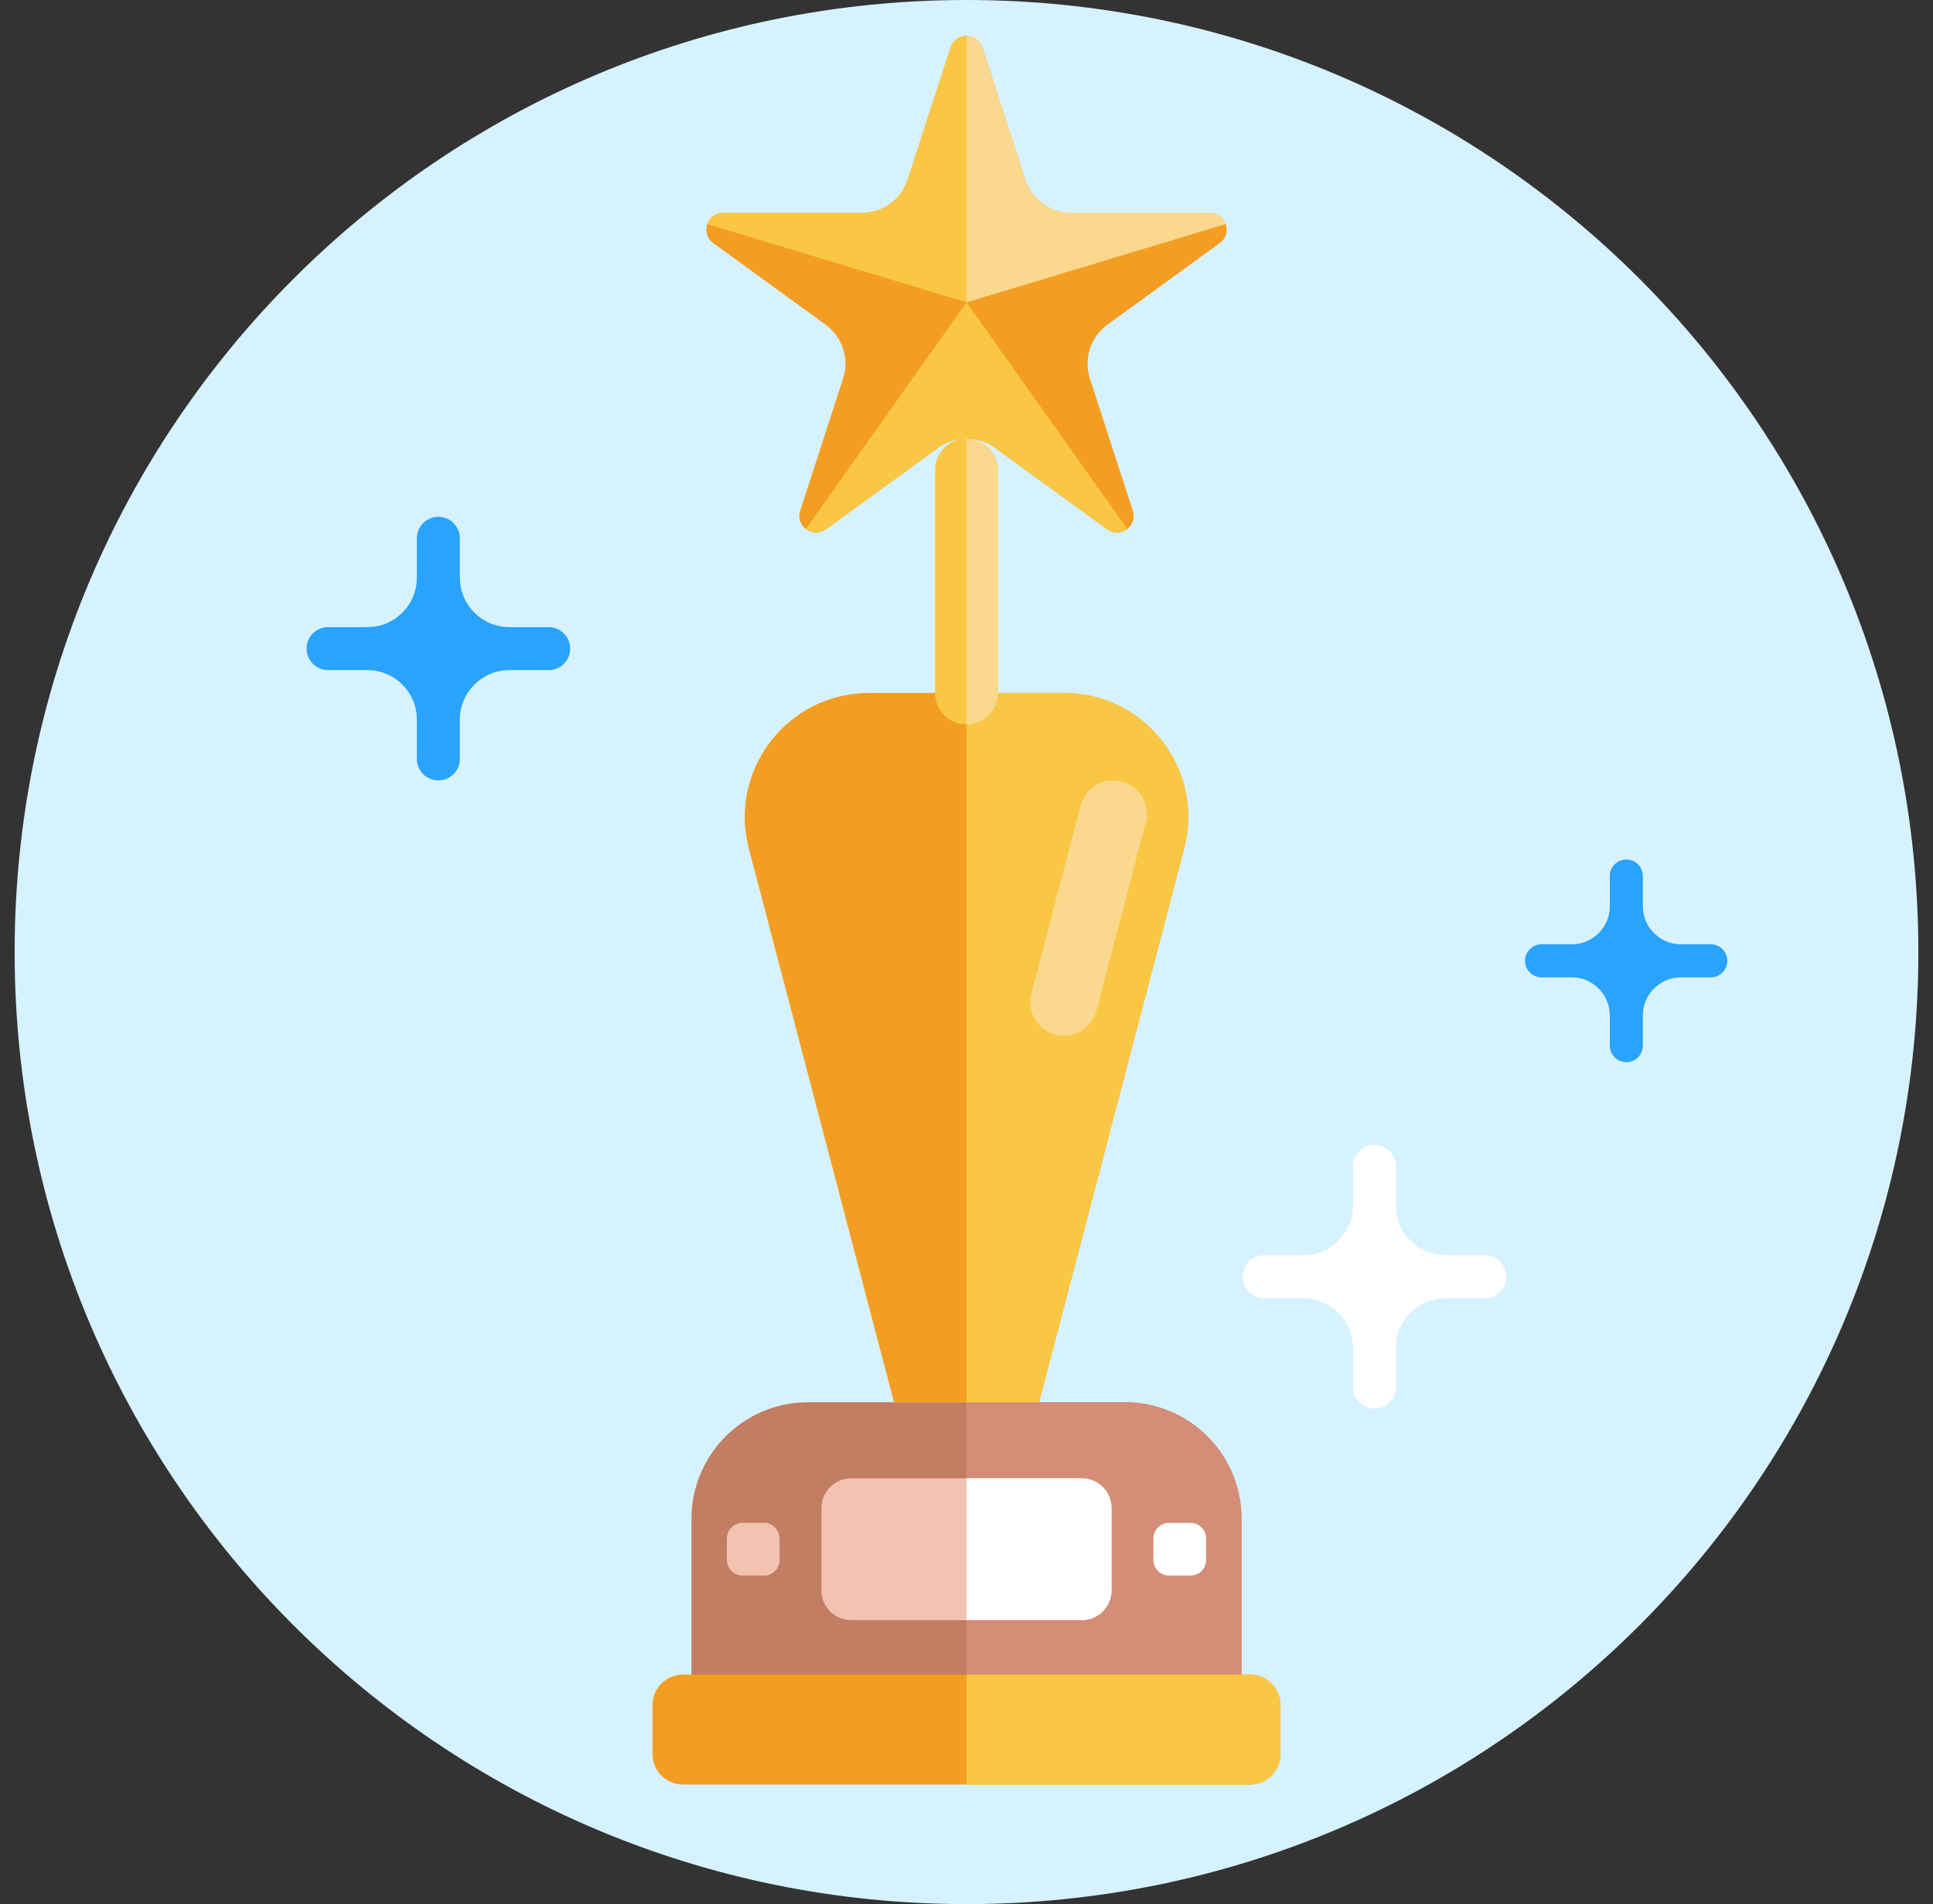 <svg width="66" height="65" viewBox="0 0 66 65" fill="none" xmlns="http://www.w3.org/2000/svg">
<rect x="0" y="0" width="66" height="65" fill="#333333" stroke="none"/>
<path d="M33 65C50.949 65 65.5 50.449 65.5 32.5C65.5 14.551 50.949 0 33 0C15.051 0 0.5 14.551 0.5 32.5C0.5 50.449 15.051 65 33 65Z" fill="#D7F2FF"/>
<path d="M42.391 51.849V59.042H23.609V51.849C23.609 49.65 25.392 47.869 27.589 47.869H38.411C40.608 47.869 42.391 49.65 42.391 51.849Z" fill="#C17E62"/>
<path d="M42.391 51.849V59.042H33V47.869H38.411C40.608 47.869 42.391 49.65 42.391 51.849Z" fill="#D48D77"/>
<path d="M43.72 58.201V59.883C43.72 60.158 43.611 60.421 43.416 60.615C43.222 60.81 42.959 60.919 42.684 60.919H23.316C23.041 60.919 22.778 60.81 22.584 60.615C22.389 60.421 22.28 60.158 22.28 59.883V58.201C22.28 57.926 22.389 57.663 22.584 57.469C22.778 57.275 23.041 57.166 23.316 57.166H42.684C42.82 57.165 42.955 57.192 43.08 57.244C43.206 57.296 43.32 57.373 43.416 57.469C43.513 57.565 43.589 57.679 43.641 57.804C43.693 57.93 43.72 58.065 43.72 58.201Z" fill="#F39E22"/>
<path d="M43.72 58.201V59.883C43.72 60.158 43.611 60.421 43.416 60.615C43.222 60.81 42.959 60.919 42.684 60.919H33V57.166H42.684C42.959 57.166 43.222 57.275 43.416 57.469C43.611 57.663 43.72 57.926 43.72 58.201Z" fill="#F9C744"/>
<path d="M40.648 51.986H39.915C39.773 51.986 39.638 52.043 39.538 52.143C39.438 52.242 39.382 52.378 39.382 52.519V53.253C39.382 53.394 39.438 53.53 39.538 53.63C39.638 53.73 39.773 53.786 39.915 53.786H40.648C40.79 53.786 40.925 53.73 41.025 53.63C41.125 53.53 41.181 53.394 41.181 53.253V52.519C41.181 52.378 41.125 52.242 41.025 52.143C40.925 52.043 40.79 51.986 40.648 51.986Z" fill="white"/>
<path d="M26.085 51.986H25.352C25.21 51.986 25.075 52.043 24.975 52.143C24.875 52.242 24.819 52.378 24.819 52.519V53.253C24.819 53.394 24.875 53.53 24.975 53.63C25.075 53.73 25.21 53.786 25.352 53.786H26.085C26.227 53.786 26.362 53.73 26.462 53.63C26.562 53.53 26.618 53.394 26.618 53.253V52.519C26.618 52.378 26.562 52.242 26.462 52.143C26.362 52.043 26.227 51.986 26.085 51.986Z" fill="#F3C3B1"/>
<path d="M36.937 50.465H29.063C28.93 50.465 28.798 50.492 28.675 50.543C28.551 50.594 28.439 50.669 28.345 50.763C28.251 50.857 28.176 50.969 28.125 51.093C28.074 51.216 28.047 51.348 28.047 51.481V54.291C28.047 54.56 28.154 54.819 28.345 55.009C28.535 55.2 28.794 55.307 29.063 55.307H36.937C37.206 55.307 37.464 55.2 37.655 55.009C37.846 54.819 37.953 54.56 37.953 54.291V51.481C37.953 51.212 37.846 50.953 37.655 50.763C37.464 50.572 37.206 50.465 36.937 50.465Z" fill="#F3C3B1"/>
<path d="M36.937 55.307H33V50.465H36.937C37.206 50.465 37.464 50.572 37.655 50.763C37.846 50.953 37.953 51.212 37.953 51.481V54.291C37.953 54.424 37.926 54.556 37.875 54.679C37.824 54.803 37.749 54.915 37.655 55.009C37.561 55.103 37.449 55.178 37.325 55.229C37.202 55.281 37.07 55.307 36.937 55.307Z" fill="white"/>
<path d="M40.431 28.969L35.477 47.869H30.523L25.569 28.969C24.865 26.283 26.892 23.655 29.67 23.655H36.33C39.108 23.655 41.135 26.283 40.431 28.969Z" fill="#F39E22"/>
<path d="M40.431 28.969L35.477 47.869H33V23.655H36.33C39.108 23.655 41.135 26.283 40.431 28.969Z" fill="#F9C744"/>
<path d="M37.437 34.502L39.12 28.082C39.311 27.353 38.761 26.641 38.008 26.641C37.754 26.641 37.507 26.725 37.306 26.881C37.105 27.036 36.961 27.253 36.897 27.499L35.214 33.919C35.023 34.648 35.573 35.36 36.326 35.36C36.58 35.36 36.827 35.276 37.028 35.121C37.229 34.965 37.373 34.748 37.437 34.502Z" fill="#FAD98F"/>
<path d="M34.073 16.041V23.655C34.073 23.94 33.96 24.212 33.758 24.414C33.557 24.615 33.285 24.728 33 24.728C32.407 24.728 31.927 24.247 31.927 23.655V16.041C31.927 15.448 32.407 14.969 33 14.969C33.593 14.969 34.073 15.448 34.073 16.041Z" fill="#F9C744"/>
<path d="M34.073 16.041V23.655C34.073 23.94 33.96 24.212 33.758 24.414C33.557 24.615 33.285 24.728 33 24.728V14.969C33.593 14.969 34.073 15.448 34.073 16.041Z" fill="#FAD98F"/>
<path d="M41.648 8.298L37.809 11.087C37.529 11.291 37.321 11.578 37.214 11.907C37.107 12.236 37.106 12.59 37.213 12.92L38.679 17.433C38.851 17.958 38.249 18.395 37.803 18.071L33.964 15.281C33.684 15.077 33.346 14.968 33 14.969C32.662 14.969 32.323 15.072 32.037 15.281L28.197 18.071C27.751 18.395 27.15 17.958 27.321 17.433L28.787 12.92C28.894 12.59 28.894 12.236 28.787 11.907C28.68 11.578 28.471 11.291 28.192 11.087L24.352 8.298C23.906 7.973 24.136 7.267 24.688 7.267H29.434C29.78 7.267 30.117 7.157 30.397 6.954C30.677 6.75 30.885 6.464 30.992 6.135L32.458 1.621C32.544 1.359 32.772 1.227 33 1.227C33.228 1.227 33.456 1.359 33.542 1.621L35.009 6.135C35.115 6.464 35.324 6.75 35.604 6.954C35.883 7.157 36.221 7.267 36.566 7.267H41.313C41.865 7.267 42.094 7.973 41.648 8.298Z" fill="#F39E22"/>
<path d="M33 1.227C32.772 1.227 32.544 1.359 32.458 1.621L30.991 6.134C30.885 6.463 30.676 6.75 30.397 6.954C30.117 7.157 29.78 7.266 29.434 7.266H24.687C24.416 7.266 24.224 7.437 24.15 7.649L33 10.321V1.227Z" fill="#F9C744"/>
<path d="M33 1.227C33.228 1.227 33.456 1.359 33.542 1.621L35.008 6.134C35.115 6.463 35.324 6.75 35.603 6.954C35.883 7.157 36.22 7.266 36.566 7.266H41.312C41.584 7.266 41.776 7.437 41.85 7.649L33 10.321V1.227Z" fill="#FAD98F"/>
<path d="M27.512 18.058C27.698 18.202 27.968 18.238 28.197 18.071L32.037 15.281C32.323 15.072 32.661 14.969 33 14.969C33.339 14.969 33.677 15.072 33.964 15.281L37.803 18.071C38.032 18.238 38.302 18.202 38.488 18.058L33 10.321L27.512 18.058Z" fill="#F9C744"/>
<path d="M50.694 42.85H49.353C48.419 42.85 47.663 42.093 47.663 41.16V39.818C47.663 39.623 47.585 39.437 47.448 39.299C47.31 39.161 47.123 39.084 46.929 39.084C46.734 39.084 46.547 39.161 46.41 39.299C46.272 39.437 46.195 39.623 46.195 39.818V41.16C46.195 42.093 45.438 42.85 44.505 42.85H43.163C42.968 42.85 42.782 42.927 42.644 43.065C42.506 43.202 42.429 43.389 42.429 43.584C42.429 43.778 42.506 43.965 42.644 44.103C42.782 44.24 42.968 44.318 43.163 44.318H44.505C45.438 44.318 46.195 45.074 46.195 46.008V47.35C46.195 47.544 46.272 47.731 46.41 47.868C46.547 48.006 46.734 48.084 46.929 48.084C47.123 48.084 47.31 48.006 47.448 47.868C47.585 47.731 47.663 47.544 47.663 47.35V46.008C47.663 45.074 48.419 44.318 49.353 44.318H50.694C50.889 44.318 51.076 44.24 51.214 44.103C51.351 43.965 51.428 43.778 51.428 43.584C51.428 43.389 51.351 43.202 51.214 43.065C51.076 42.927 50.889 42.85 50.694 42.85Z" fill="white"/>
<path d="M58.424 32.235H57.392C56.675 32.235 56.093 31.654 56.093 30.936V29.905C56.093 29.755 56.033 29.612 55.928 29.506C55.822 29.4 55.678 29.341 55.529 29.341C55.379 29.341 55.236 29.4 55.13 29.506C55.024 29.612 54.965 29.755 54.965 29.905V30.936C54.965 31.654 54.383 32.235 53.666 32.235H52.634C52.484 32.235 52.341 32.295 52.235 32.401C52.129 32.507 52.07 32.65 52.07 32.8C52.07 32.949 52.129 33.093 52.235 33.199C52.341 33.304 52.484 33.364 52.634 33.364H53.666C54.383 33.364 54.965 33.946 54.965 34.663V35.694C54.965 35.844 55.024 35.987 55.13 36.093C55.236 36.199 55.379 36.259 55.529 36.259C55.678 36.259 55.822 36.199 55.928 36.093C56.033 35.987 56.093 35.844 56.093 35.694V34.663C56.093 33.945 56.675 33.364 57.392 33.364H58.424C58.571 33.361 58.712 33.3 58.815 33.194C58.918 33.089 58.976 32.947 58.976 32.8C58.976 32.652 58.918 32.51 58.815 32.405C58.712 32.299 58.571 32.239 58.424 32.235ZM18.733 21.408H17.391C16.458 21.408 15.701 20.651 15.701 19.718V18.376C15.701 18.181 15.624 17.994 15.486 17.857C15.349 17.719 15.162 17.642 14.967 17.642C14.773 17.642 14.586 17.719 14.448 17.857C14.311 17.994 14.233 18.181 14.233 18.376V19.718C14.233 20.651 13.477 21.408 12.543 21.408H11.201C11.007 21.408 10.82 21.485 10.682 21.623C10.545 21.76 10.467 21.947 10.467 22.142C10.467 22.336 10.545 22.523 10.682 22.66C10.82 22.798 11.007 22.875 11.201 22.875H12.543C13.477 22.875 14.233 23.632 14.233 24.565V25.907C14.233 26.102 14.311 26.289 14.448 26.426C14.586 26.564 14.773 26.641 14.967 26.641C15.162 26.641 15.349 26.564 15.486 26.426C15.624 26.289 15.701 26.102 15.701 25.907V24.565C15.701 23.632 16.458 22.875 17.391 22.875H18.733C18.928 22.875 19.114 22.798 19.252 22.66C19.39 22.523 19.467 22.336 19.467 22.142C19.467 21.947 19.39 21.76 19.252 21.623C19.114 21.485 18.928 21.408 18.733 21.408Z" fill="#29A3FB"/>
</svg>
